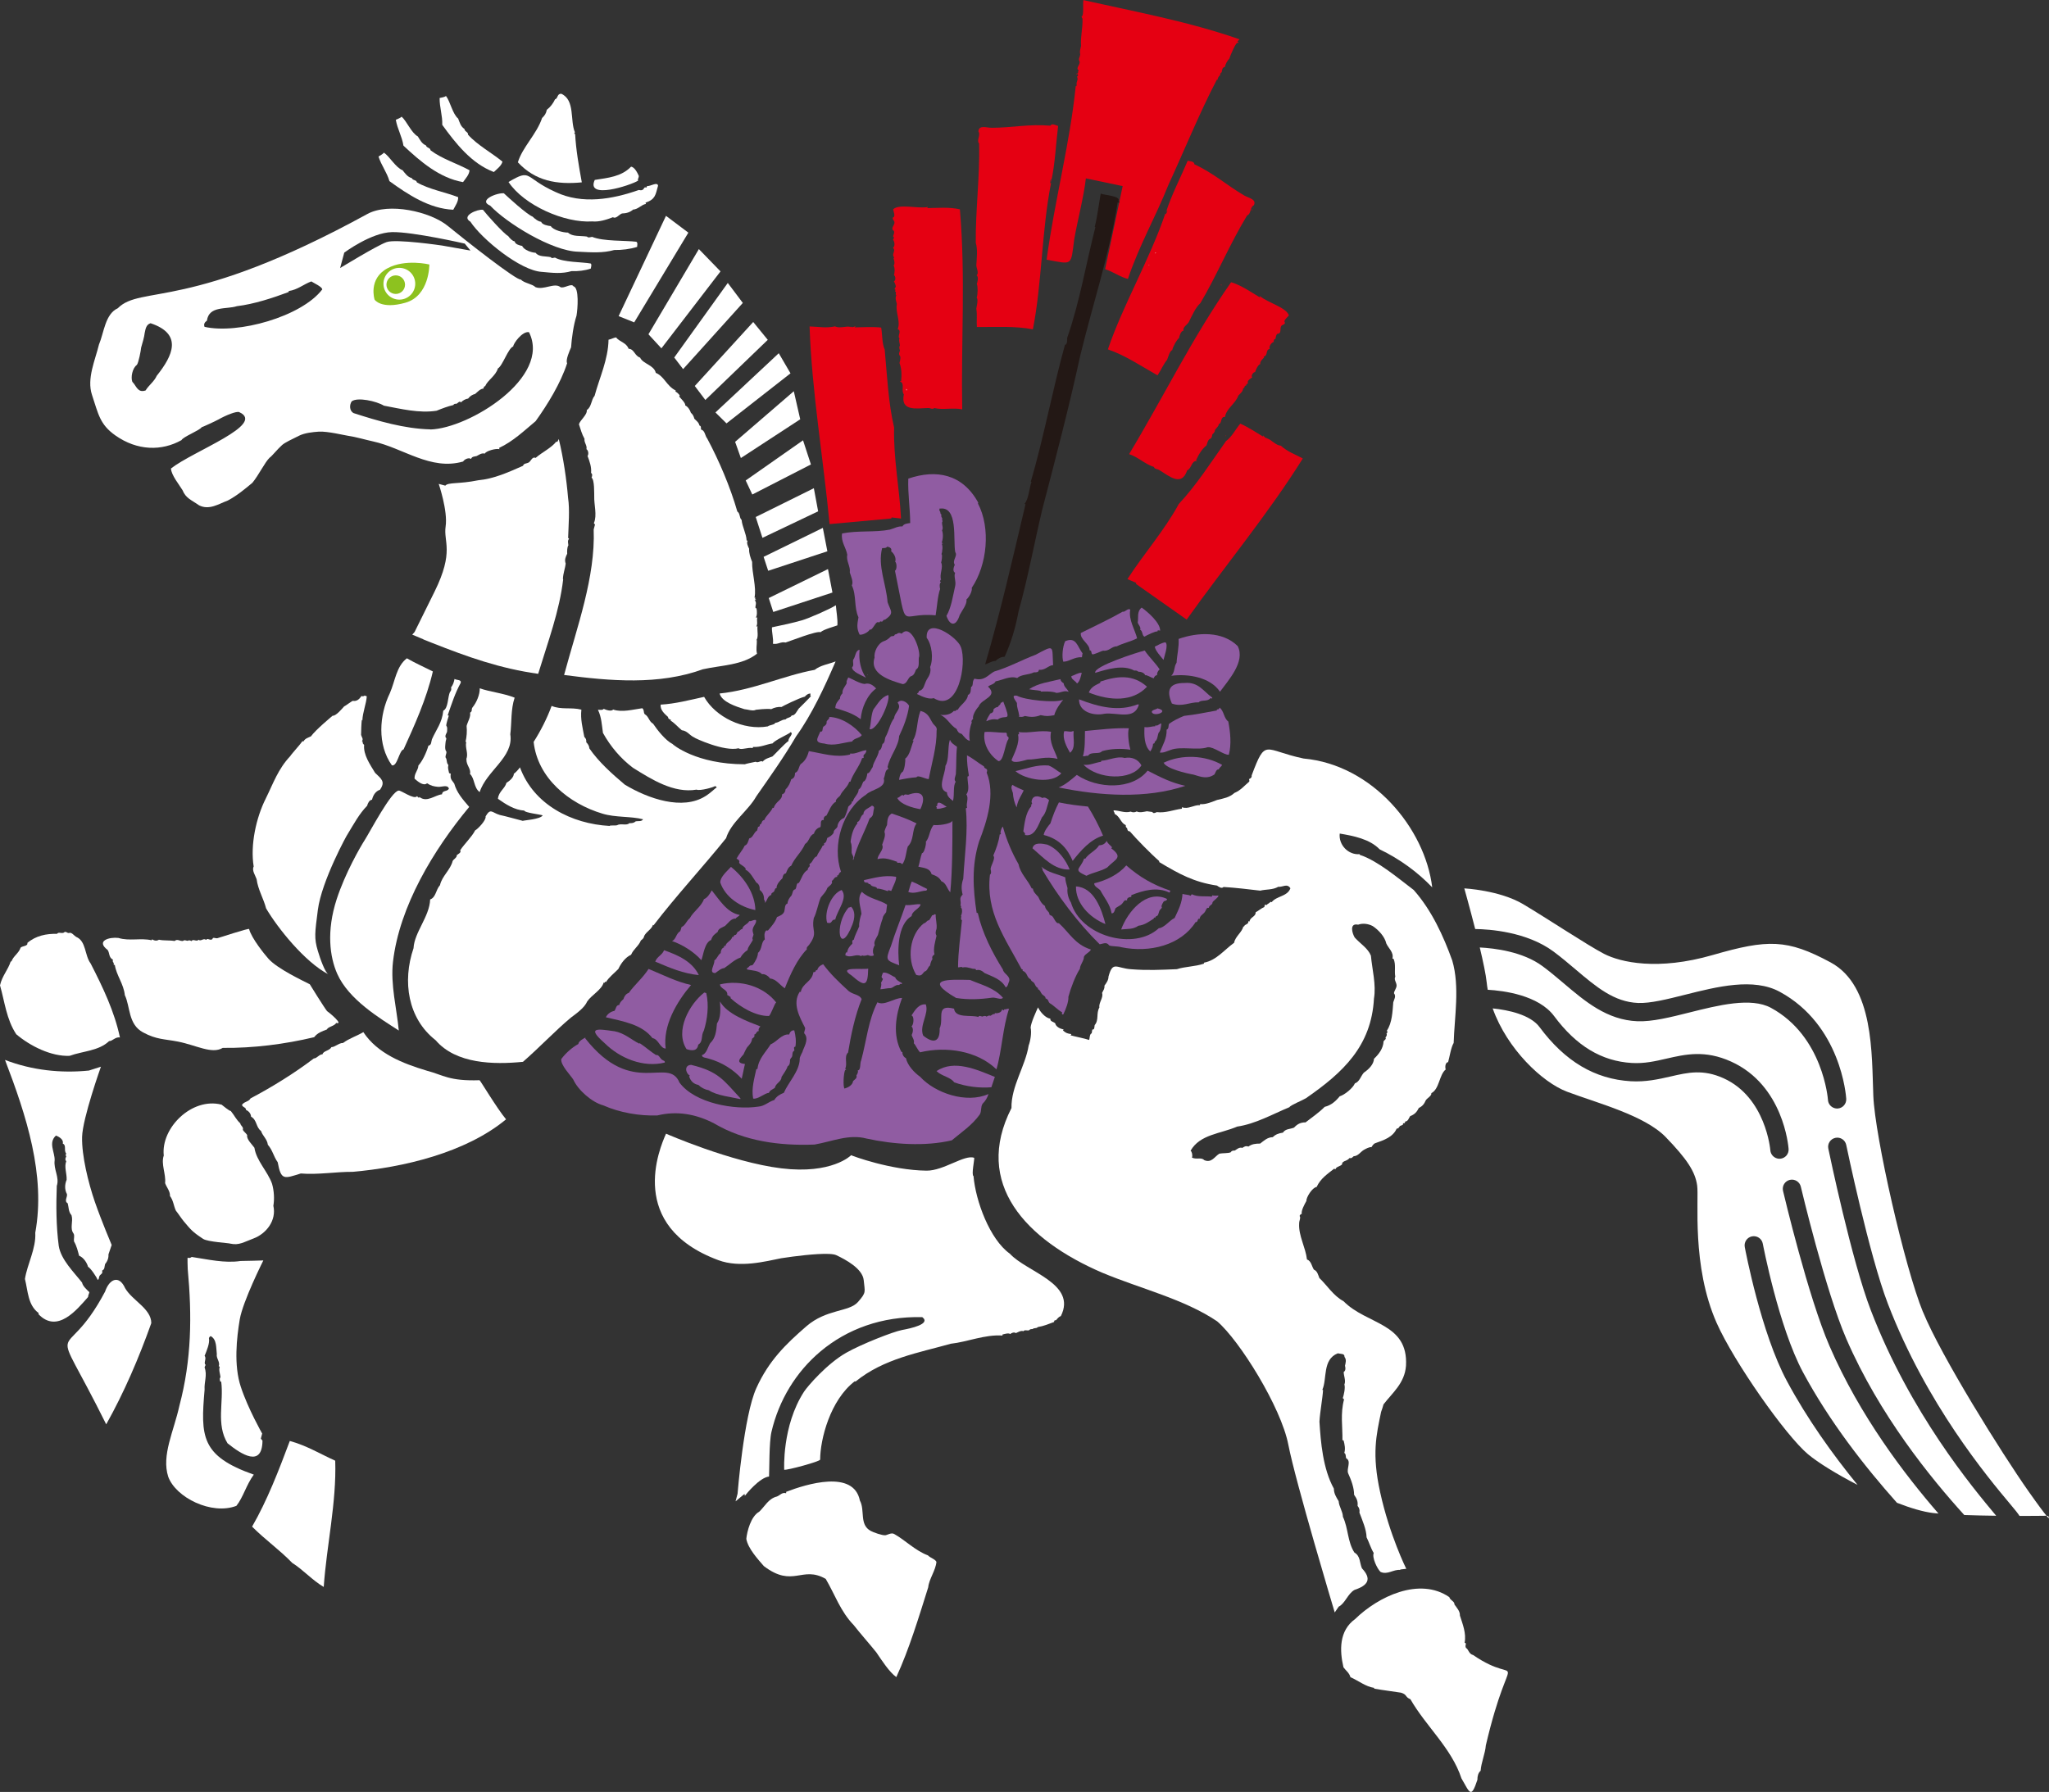 <?xml version="1.0" encoding="UTF-8"?><svg id="_レイヤー_1" xmlns="http://www.w3.org/2000/svg" viewBox="0 0 335.2 293.22"><rect x="0" y="0" width="335.2" height="293.22" fill="#333333" stroke="none"/><defs><style>.cls-1,.cls-2,.cls-3,.cls-4,.cls-5{fill-rule:evenodd;}.cls-1,.cls-6{fill:#fff;}.cls-2{fill:#905ca2;}.cls-3{fill:#e50012;}.cls-4{fill:#231815;}.cls-7,.cls-5{fill:#8dc21f;}</style></defs><path class="cls-1" d="M93.42,56.89c.1-1.52.4-3.73.89-5.22.2-1.14.46-4.62-.5-4.82-.32-.58-1.56.43-2.13.13-.99-.79-2.73.55-4.09,0-.47-.51-1.91-.67-2.36-1.23-.71.2-9.18-6.5-12-8.8-2.86-2.33-9.63-3.86-13.14-1.93-29.2,16-37.01,11.58-40.82,15.42-2.08.94-2.26,4.02-3.08,5.94-.6,2.51-2.03,5.57-1.14,8.24,1.04,3.11,1.26,4.82,3.81,6.62,3.61,2.55,7.61,2.59,10.83.78.29-.57,2.95-1.57,3.3-2.11.06.01,2.21-.97,2.73-1.26,1.29-.73,2.99-1.4,3.42-1.21,4.44,2.01-7.51,6.35-11.17,9.22.04,1.07,1.38,2.7,1.89,3.55.54,1.34,1.49,1.62,2.71,2.48,1.67.84,3.21-.24,4.68-.78,1.55-.81,2.89-1.96,4.04-2.91,1.08-1.32,2.01-3.32,2.82-4.11.33-.19,1.31-1.43,2.04-2.07.48-.42,1.58-.93,2.79-1.53.91-.45,2.2-.59,3.22-.66,1.41-.09,4.35.63,4.73.67,1.37.2,2.93.67,4.14.93,4.94,1.08,9.42,4.82,14.73,3.29.23-.38.93-.7,1.3-.42.15-.42.53-.38.9-.47.4-.19.77-.54,1.36-.41.16-.42,1.82-.89,2.39-.72-.02-.08-.03-.13-.07-.2,2.31-1.08,4.13-2.84,5.99-4.39,1.94-2.71,4.1-6.21,5.15-9.48-.3-.49.44-2.12.63-2.56ZM25.65,61.47c-.41.96-1.31,1.55-1.83,2.42-1.31.46-1.51-.77-2.17-1.41-.28-.71-.01-2.23.74-2.77.29-.39.65-2.3.7-2.84.21-.73.53-1.79.57-2.34.15-.71.24-1.41.97-1.64,5.31,1.77,3.65,5.3,1.02,8.59ZM33.46,53.49c-.17-.48.03-.76.39-1.02.34-2.48,3.18-1.81,4.91-2.37,2.77-.33,5.85-1.34,8.45-2.31l.04-.17c1.44-.21,2.4-1.1,3.68-1.57.38.26,1.77.87,1.79,1.31-3.42,4.48-13.86,7.36-19.27,6.12ZM70.43,70.26c-4.25-.09-8.65-1.39-12.58-2.66-.72-.38-.69-1.37-.32-1.92.92-.73,4.05-.05,5.27.7,2.75.51,5.76,1.28,8.62.83.91-.37,1.83-.72,2.74-.93.11-.21.31-.22.53-.21.21-.11.51-.54.71-.22.32-.33.73-.56,1.18-.63.31-.4.66-.63,1.15-.76.42-.35.8-.82,1.36-.88.05-.22.05-.34.28-.4.39-.95,1.72-1.68,2.08-2.89.78-.43,1.68-3.32,2.51-3.6,0-.47,1.51-2.56,2.58-2.33,3.71,7.39-9.82,15.75-16.14,15.92ZM56.33,41.33s4.4-3.28,7.8-3.35,11.9,1.88,11.9,1.88l.94,1.14-4.64-.82s-7.51-1.11-9.07-.57-7.62,4.25-7.62,4.25l.68-2.53Z"/><path class="cls-1" d="M91.82,15.34c2.3,1.04,1.4,4.38,2.23,6.3l-.11.21.15.1c.13,2.54.61,5.27,1.09,7.89-4.07.39-7.6-.2-10.46-3.28.73-2.46,3.09-4.62,3.96-7.25.44-.42.66-.75.77-1.34.59-.45,1.05-1.07,1.35-1.72.5-.13.3-.93,1.02-.91Z"/><path class="cls-1" d="M72.97,15.72c.67.84,1.06,2.93,1.98,3.68.25.64.42,1.31,1.03,1.7.04.47.64.48.58.93,1.52,1.71,3.91,2.99,5.64,4.42-.18.7-.9,1.2-1.41,1.7-3.66-1.39-6.23-4.67-8.44-7.72.06-1.52-.45-2.83-.43-4.39.3-.08.78-.13,1.03-.32Z"/><path class="cls-1" d="M65.7,19.09c.82.7,1.6,2.67,2.65,3.23.37.58.66,1.2,1.33,1.47.13.45.71.35.75.8,1.82,1.39,4.41,2.19,6.38,3.27-.04.73-.65,1.35-1.06,1.94-3.86-.67-7.01-3.4-9.75-5.97-.23-1.5-.98-2.69-1.25-4.23.28-.14.75-.28.96-.51Z"/><path class="cls-1" d="M62.81,24.98c.9.59,1.93,2.45,3.04,2.87.44.53.81,1.11,1.51,1.29.19.43.75.25.84.7,1.98,1.14,4.65,1.61,6.75,2.42.05.72-.47,1.42-.8,2.06-3.91-.17-7.39-2.47-10.44-4.68-.42-1.46-1.32-2.55-1.79-4.03.26-.18.7-.37.88-.63Z"/><path class="cls-1" d="M103.22,27.28c.59.02,1.08,1.05,1.27,1.47.07.33-.23.51-.1.81-1.28.79-8.6,3.16-7.09-.12,2.14-.34,4.34-.52,5.92-2.15Z"/><path class="cls-1" d="M105.85,30.44c.49.1,1.72-.76,1.8-.05-.42,1.51-.42,2.21-2.05,2.78l.07.2c-.72.11-1.31.9-2.09.92-.57.49-1.17.62-1.83.64-.48.17-.99.95-1.47.61-1.05.41-2.27.8-3.39.69-4.5.3-11.17-2.63-13.7-6.45,3.87-2.28,2.44-.73,7.69,1.64,4.36,2.07,9.33,1.18,13.62-.33.5.11.69.03.94-.4.31-.12.27.19.42-.24Z"/><path class="cls-1" d="M79.02,34.34c.49.65,3.38,3.91,4.11,4.28.24.34.69.83,1.07.88.06.48.83.68,1.23.74.22.64,1.55,1.11,2.19,1.12.52.71,1.62.53,2.48.72.19.26.38.1.69.07,1.4.8,4.47.71,5.85.97.2.16.05.58.01.83-.96.33-2.11.46-3.14.41-1.56.47-3.06.3-4.84.13-3.53-.18-9.86-5.38-11.72-8.22-1.6-.93,1.19-2.09,2.06-1.94Z"/><path class="cls-1" d="M82.44,31.64c.68.64,3.75,3.45,4.68,3.8.33.34.95.82,1.41.85.14.48,1.09.66,1.58.71.35.64,2.03,1.07,2.81,1.06.72.7,2.04.49,3.1.65.26.26.48.09.85.05,1.81.76,5.52.57,7.23.8.27.16.13.58.13.84-1.12.36-2.5.53-3.75.51-1.83.52-3.67.39-5.86.28-4.31-.08-11.8-4.73-14.43-7.54-2.06-.89,1.17-2.15,2.25-2.02Z"/><path class="cls-1" d="M104.73,58.55c.49,1.01,2.28,1.2,2.55,2.46,1.44.61,1.74,2.13,3.26,2.89l-.04.17c.19.08.66.49.71.67-.06.05-.05.04-.1.15.22.28,1.09,1.08.98,1.45.45.19.82.8.93,1.2.33.28.47.59.57.98.35.35.74.62.83,1.11.38.12.17.43.29.67.64.17.61,1.01.98,1.45,1.93,3.6,3.78,7.94,4.93,11.95.5.34.3,1.04.7,1.37.1,1.12.76,2.22.82,3.37l.17.04c-.24.33.08.99.24,1.31-.05.69.22,1.49.49,2.15-.05,1.76.74,4.17.39,5.86.14.02.04-.03.17.04l-.11.21c.14.02.04-.03.17.04l-.03.11c-.12-.01-.11-.02-.18.01.46.45,0,.99.17,1.35.05-.02.02-.08.13-.03.1.45.13,1.23-.11,1.51h.24c-.13.7.13.87-.16,1.5.15.02.04-.07.2-.07-.09.72.22,1.77-.21,2.32.11-.09.13-.03.1.09.03.64-.17,1.33.03,2.09-2.4,1.9-5.82,1.87-8.87,2.55-7.21,2.62-15.16,1.92-22.69.93,2.13-7.91,5.13-16,4.84-23.81,0,0,.2-.74.22-.83-.15-.09-.14-.07-.18-.23.55-1.27,0-3,.05-4.38-.02-.43.06-2.75-.44-3.03.09-.25.21-.56-.08-.79.11-.92-.25-1.92-.57-2.76.2-.29.15-.9-.18-1.12.13-.66-.41-1.05-.32-1.69-.44-.78-.64-1.57-.91-2.38.17-.67,1.39-1.55,1.28-2.33.79-.5.7-1.66,1.28-2.33.8-2.97,2.22-5.93,2.28-9.18.44-.08.81-.32,1.23-.38.54.72,1.7.85,2.05,1.86.97.05.96,1.18,1.92,1.46Z"/><path class="cls-1" d="M134.25,103.45c-.65-.27-5.04,1.48-5.74,1.69-.81-.18-1.2.35-2.07.2.14-.72-.23-2.01-.15-2.69,1.64-.34,3.43-.72,4.95-1.16.9-.26,4.46-1.77,5.5-2.45.08,1.09.32,2.25.25,3.29-.39.16-2.24.65-2.73,1.1Z"/><path class="cls-1" d="M136.69,108.25c-1.8,4.19-3.92,8.73-6.45,12.24-2.03,3.45-4.17,6.46-6.51,9.81-1.33,2.38-4.16,4.26-4.95,6.86-3.77,4.69-8.21,9.47-11.87,14.26l-.09-.09c-.21.73-1.04,1.07-1.43,1.81-.05.35-.27.55-.54.74-.39.96-1.22,1.42-1.61,2.35-.95.42-1.67,1.44-2.08,2.32-.68.71-1.49,1.3-2.02,2.14l-.16-.05-.06.18-.16-.05c-.34,1.21-2,2.06-2.7,3.1-.45,1.04-1.69,1.91-2.67,2.65-2.55,2.13-5.21,4.95-7.84,7.23-4.78.47-10.96.36-14.29-3.54-4.54-3.54-5.47-9.62-3.61-15.05.13-2.6,2.62-5.18,2.72-7.98.96-.35.92-1.59,1.61-2.34.32-1.49,1.72-2.5,2.07-3.95.17-.33.72-.55.67-.95.23-.22.8-.41.56-.8.72-1.1,1.91-2.19,2.44-3.25.48-.27,1.86-1.7,1.72-2.31.84-1.41,1-.62,2.31-.23,1.07.23,2.72.7,3.78.97.09-.09,2.88-.24,3.25-.9-.41-.16-3.01-.44-3-.78-1.59-.09-3.03-1.02-4.32-1.93.1-1.18,1.14-1.66,1.39-2.61.53-.32,1.22-.92,1.21-1.5.21-.08.85-.8,1-1.04,2.24,6.12,8.48,9.26,14.67,9.59.03-.14.86-.02,1.24-.12.54-.35,1.56.12,1.98-.33.43,0,.73-.01,1.06-.31.39-.07.96.08,1.19-.33-1.96-.51-4.53-.27-6.64-.92-5.53-1.65-10.62-5.85-11.26-11.74,1.15-1.8,2.21-3.89,2.94-5.89,1.6.67,3.17.18,4.87.61-.17,1.62.2,2.93.48,4.46.28.27.34.48.32.88.28.29.47.57.51,1.01,1.55,2.24,3.71,4.16,5.79,5.92,3.83,2.31,9.45,4.26,13.2,1.88,1.04-.66,1.51-1.25,1.85-1.42-.15-.12.02-.1-.29-.22-.13.16-2.43.83-3.02.58-3.74.64-7.37-1.69-10.41-3.58-2.01-1.52-3.66-3.47-4.9-5.7-.19-1.3-.23-2.57-.82-3.79.28-.01.73.12.95-.15.33.17,1.28.48,1.53.11,1.45.52,3.32-.02,4.77-.21.35.26.17.7.41.98.66.36.68,1.19,1.36,1.55.72,1.08,2.04,2.74,3.18,3.32,0,.06,3.84,3.33,11.84,3.32.04-.05,1.26-.32,1.76-.41.42.26.83-.28,1.15-.02.4-.5,1.03-.62,1.6-.85.19-.14,2.09-2.21,2.63-2.53-.12-.51.91-1.15.35-1.45-.16.27-2.57,1.27-2.95,1.84-1.12.18-1.93.65-3.21.59l-.06.18c-.73-.17-1.9.37-2.3.03-2.32.6-7.26-1.68-7.26-1.77-.83-.39-1.1-1.07-2.03-1.18-.68-.56-1.13-1.14-1.84-1.58l.09-.1c-.22-.1-.51-.18-.5-.49-.57-.51-1.31-1.15-1.21-2.02,2.39-.13,4.76-.76,7.11-1.27,1.85,3.3,6.46,5.54,10.43,4.83.17-.21,1.15-.26,1.21-.58.68-.07.98-.53,1.69-.56.26-.34.78-.23,1-.65.55.04.85-.72,1.15-1.12.02,0,1.77-1.76,1.99-2.03-.13-.15-.13-.13-.05-.41-.31-.08-.72.2-.94.48-.9.2-3.76,1.62-3.81,1.69-.55-.05-1.21.1-1.69.36-.67-.13-2.5.1-2.5.1-.49.27-1.32-.05-1.9-.1-1.39-.44-3.67-1.17-4.05-2.56,5.43-.54,10.5-2.95,15.55-3.87.97-.77,2.29-.93,3.4-1.37Z"/><path class="cls-1" d="M70.81,109.88c-1.05,4.53-3.02,8.85-4.79,12.75-.72.15-1.02,2.85-1.91,2.6-2.4-3.36-2.1-8.16-.33-11.81.89-2.05,1.04-4.35,2.78-5.7,1.35.78,2.82,1.43,4.25,2.15Z"/><path class="cls-1" d="M76.88,126.64c.24-.81-.66-1.47-.56-2.4l-.05-.02c.41-.87-.22-1.83,0-2.8l-.11-.04c.19-.81.26-1.72.17-2.59.19-.73.71-1.48.57-2.17.46-.29.13-.47.4-.87.63-.74,1.22-2.1,1.18-3.12,1.67.59,3.85.79,5.71,1.53-.65,1.95-.46,4.01-.71,6,.59,3.75-3.89,5.94-5.01,9.45-.98-.69-.79-2.23-1.58-2.96Z"/><path class="cls-1" d="M73.26,117.06l.16.05c-.1.35-.46,1.37-.41,1.66.23.26.13.59.13.9-.01.26-.28.48-.27.84.02.39.29.02.04.8-.04.49-.22,1.29.12,1.69.04.34-.21.66-.13.96.28.35.09.86.45,1.22-.13.54.02.79.12,1.33l.27.09c-.13.94.19,1.03.57,1.62.41,1.48,1.38,2.58,2.45,3.82-5.81,6.99-11.42,16.24-12.47,25.35-.43,3.73.62,7.69.95,11.24-3.16-2.04-8.21-5.08-10.07-9.28-1.22-2.75-1.79-6.98-.09-12.21,1.39-4.26,3.83-8.5,4.63-9.75s4.31-7.94,5.51-8.02c.36-.09,2.55,1.56,3.01.91.08.08.34.44.38.13,1.23.98,2.53-.31,3.69-.43.1-.72.81-.38,1.14-.91-.18-.77-1.26-.23-1.83-.32-.63-.06-1.14-.17-1.74-.58-.62.55-1.65-.41-2.05-.75-.06-.87.59-1.35.63-2.16.66-.72,1.32-2.13,1.64-3.25.52-.07.44-.66.57-1.03.7-1.6,1.66-2.69,1.86-4.69.83-.39.71-2.26,1.1-3.07.21-.16.24-.51.17-.73.35-.46.45-.84.57-1.39.35.24,1.2.06.99.68-.91,1.67-1.4,3.22-2.1,5.25Z"/><path class="cls-1" d="M59.62,113.81l.38.13c-.06,1.15-.68,2.65-.72,3.95l-.09-.1c-.08.71-.11,1.69-.12,2.46.1.42.42.62.14,1.08l.16.05c-.13.21.05.35.2.51-.16,1.62.98,3.22,1.79,4.57.98.96,1.76,1.42.8,2.77-.71.23-1.13.9-1.3,1.63-.45.04-.7.61-.8.99-1.3,1.32-2.16,2.96-3.16,4.59-.05-.02-4.29,7.7-4.9,12.44-.48,3.76-.64,4.61,0,6.73.38,1.28,1.18,3.54,1.74,3.83-3.87-2.01-8.32-7.58-10.21-10.8-.42-1.63-1.32-3.04-1.55-4.78-.21-.61-.81-1.44-.48-2.07-.57-3.5.38-7.94,1.97-11.11,1.25-2.52,2.01-4.84,4.03-6.97-.03-.08,1.71-2,1.98-2.43l.16.05c.28-.51.77-.61,1.23-.84.8-1.1,3.23-3.1,3.55-3.38.51.09,1.54-1.14,1.87-1.51.05.02,1.29-.9,1.44-.92.57.12,1.06-.23,1.39-.79.16.1.48.01.5-.05Z"/><path class="cls-1" d="M240.96,270.8c8.3,5.69,6.25-2.83,2.11,14.8-.1,1.34-.77,2.84-.85,4.15-.42.38-.53.91-.53,1.49-1.04,3.14-1.23,2.15-2.61-.24-1.63-4.96-5.79-8.49-8.35-12.95-.89-.35-.51-.77-1.54-1.07-1.32-.21-2.99-.41-4.4-.66l.03-.12c-1.42-.21-2.55-1.16-3.9-1.76-.2-.72-.72-1.04-1.14-1.61-.64-2.74-.75-5.99,1.92-7.91,3.74-3.66,10.51-6.93,15.39-3.58.17.57.87.66.85,1.21.39.56.92,1.09.89,1.81.45,1.41,1.07,2.91.77,4.45.46.11-.04.41.23.85.43.23.43.96,1.13,1.15Z"/><path class="cls-1" d="M51.39,169.72c-4.72,1.13-9.96,1.81-14.95,1.75-1.79,1.07-4.32-.44-7.33-1.03-2.25-.44-3.48-.31-5.7-1.5-2.47-1.32-2.08-4.22-2.99-6.1-.18-1.83-1.38-3.24-1.64-4.95h-.18c.1-.49-.27-.37-.12-.85-.72-.35-.53-1.16-.88-1.6-1.96-1.5.29-2.14,1.77-1.96,1.77.55,3.72-.03,5.42.38l.1-.15c.39.24.76.28,1.11.06.88.18,1.71.06,2.56.21.47-.39.78.02,1.36,0,.26-.24.52-.05.78-.03.22-.15.42-.06.64.05.22-.45.85.18,1.13-.23.41.34.82-.34,1.24.03.27-.4.65.2,1.05-.14.02-.38.52-.07.81-.14.16-.03,5.14-1.68,5.18-1.5.39,1.51,2.55,4.17,3.18,4.88,1.47,1.64,5.72,3.63,6.75,4.16,0,.02,2.37,3.83,2.82,4.39.43.28,2.78,2.27,1.5,1.94-.28.52-1.32.6-1.53,1.07-.76.28-1.53.55-2.05,1.23Z"/><path class="cls-1" d="M17.86,170.35c-1.7,1.63-4.3,1.63-6.47,2.42-2.99.13-6.44-1.59-8.73-3.53-1.61-2.43-1.89-5.32-2.66-8.01.37-1.59,1.28-2.45,1.76-3.92l.11.03c.29-.88,1.21-1.36,1.5-2.27.25-.29,1.25-.23,1.1-.77,1.37-1.19,3.16-1.54,4.85-1.49.32-.43.85.11,1.27-.31.32-.05.37.17.66.18.45-.21.83.39,1.2.62,1.68.7,1.36,3,2.39,4.38,1.99,3.88,3.89,7.85,4.78,12.08-.77-.12-1.23.62-1.76.6Z"/><path class="cls-1" d="M40.98,179.74c3.58-1.89,7.29-4.2,10.36-6.54.54-.02.82-.65,1.43-.69.11-.56,1.16-.57,1.44-1.16.59,0,1.28-.72,1.9-.68,1.01-.76,2.27-1.14,3.33-1.78,2.32,3.52,6.48,5.14,10.38,6.31,2.68.7,3.65,1.73,8.63,1.56.1,0,2.83,4.59,4.34,6.4-6.65,5.51-16.9,7.87-25.08,8.59-2.7-.02-5.78.51-8.5.27-2.72.84-3.23,1.19-3.78-1.84-.71-1-.8-1.92-1.61-2.86-.13-.96-.85-1.43-1.12-2.26-.84-.59-.64-1.79-1.63-2.34-.03-.51-.36-.88-.83-1.11.02-.47-.65-.4-.65-.89h.06c.34-.48,1.06-.44,1.34-.99Z"/><path class="cls-1" d="M36.21,180.73c.19.15,1.36,1.11,1.55,1.07.58.7.88,1.41,1.54,2.01.09.47.56.55.43,1.06.11.29.62.63.71.9-.16.6.82,1.54,1.18,2.04.33,2.15,2.16,3.86,2.88,5.88.34,1.17.41,2.52.22,3.62.54,2.39-1.15,4.57-3.28,5.36-1.54.57-2.34,1.15-3.76.83-.21-.1-3.69-.28-4.44-.77-1.79-1.17-2.04-1.54-3.16-2.86-.45-.54-.93-1.31-1.31-1.77-.38-.83-.4-1.65-.96-2.39.03-.81-.54-1.38-.8-2.11.16-1.47-.7-3.14-.22-4.51-.49-4.55,4.62-9.56,9.42-8.34Z"/><path class="cls-1" d="M17.38,233.08c-9.59-19.31-7.15-8.58-.19-21.73.72-2.1,2.29-2.76,3.28-.56,1.17,2.03,4.28,3.35,4.28,5.72-2.04,5.73-4.46,11.37-7.38,16.57Z"/><path class="cls-1" d="M52.96,259.68c-1.83-1.06-3.43-2.87-5.15-3.93-2.07-2.15-4.43-3.79-6.57-5.94,2.48-4.29,4.38-9.24,6.17-14.02,2.77.76,4.9,2.09,7.43,3.23.23,6.82-1.41,13.89-1.88,20.65Z"/><path class="cls-1" d="M139.67,265.93c-2.19-2.25-3.1-5.05-4.59-7.57-3.91-2.24-5.32,1.55-10.12-2.09-.94-1.1-2.59-2.86-2.87-4.46.12-1.19.73-3.68,2.12-4.45.88-.82,1.49-2.14,2.89-2.48.48-.18.89-.76,1.5-.53.03-.09.01-.12,0-.23,3.33-1.28,11.05-3.67,12.07,1.42.88,1.61-.14,3.95,1.79,4.98.36.2,1.84.75,2.37.7.33-.03,1.01-.5,1.48-.19,1.73.96,3.45,2.73,5.49,3.48.4.43,1.17.6,1.39,1.06-.11,1.4-1.22,2.83-1.34,4.16-1.52,4.82-3.11,10.13-5.22,14.7-1.15-.82-2.37-2.72-3.26-4.03-.89-1.13-2.83-3.33-3.71-4.48Z"/><path class="cls-6" d="M335.07,248.06s-.1,0-.27,0c.7.83.27,0,.27,0Z"/><path class="cls-6" d="M314.58,214.69c-2.97-7.25-7.85-28.66-8.12-35.37-.27-6.71.13-18-6.99-21.84-7.12-3.84-10.29-3.8-19.27-1.21-8.98,2.6-15.09,1.21-17.81-.2-2.71-1.41-9.35-5.82-13.22-8.12-3.87-2.29-9.62-2.58-9.62-2.58,0,0,.88,3.12,1.78,6.65,2.28.03,8.43.43,12.82,3.69,1.27.95,2.46,1.95,3.6,2.92,3.38,2.86,6.29,5.33,10.23,5.49,2,.08,4.77-.61,7.7-1.35,5.24-1.32,11.17-2.81,15.47-.48,10.01,5.43,10.85,17.02,10.88,17.51.05.83-.58,1.54-1.4,1.59-.17.01-.33,0-.48-.05-.6-.16-1.07-.69-1.11-1.35,0-.1-.79-10.44-9.32-15.07-3.27-1.77-8.6-.43-13.31.75-3.15.79-6.12,1.54-8.55,1.44-4.97-.2-8.56-3.25-12.04-6.2-1.11-.94-2.26-1.91-3.46-2.8-3.24-2.41-7.91-2.95-10.28-3.07.55,2.3,1,4.45,1.13,5.71.04.4.1.81.17,1.21,2.62.15,8.32.88,10.87,4.32,3.61,4.86,7.76,7.37,12.7,7.66,2.06.12,3.81-.28,5.67-.71,3.1-.71,6.3-1.45,10.57.48,8.57,3.87,9.38,13.88,9.41,14.3.06.83-.56,1.54-1.39,1.6-.17.01-.34,0-.49-.05-.6-.16-1.06-.69-1.11-1.34,0-.08-.73-8.65-7.65-11.78-3.35-1.51-5.81-.95-8.66-.29-1.98.45-4.03.92-6.52.78-5.88-.35-10.76-3.25-14.93-8.87-1.49-2.01-5.09-2.79-7.66-3.05,2.36,6.65,8.13,12.11,12.16,13.63,4.87,1.84,12.7,3.86,16.15,7.43,3.45,3.57,4.82,5.63,5.14,7.91.32,2.28-.96,13.15,3.2,22.52,2.84,6.38,11.27,18.39,14.93,21.46,1.62,1.36,4.69,3.26,8.11,5.02-4.11-5.04-8.24-10.81-11.56-17-4.22-7.85-6.78-21.34-6.89-21.92-.15-.81.38-1.6,1.2-1.75.81-.15,1.6.38,1.75,1.2.03.14,2.59,13.61,6.58,21.05,4.33,8.06,10.11,15.45,15.37,21.35,2.21.86,4.28,1.48,5.89,1.67.28.03.58.06.9.09-5.51-6.35-12.87-15.98-17.82-27.4-3.51-8.09-7.44-24.69-7.61-25.4-.19-.81.31-1.61,1.11-1.8.81-.19,1.61.31,1.8,1.11.04.17,4.04,17.05,7.44,24.89,5.41,12.48,13.82,22.8,19.3,28.84,1.69.06,3.5.1,5.22.12-3.92-4.68-14.06-16.85-20.51-33.63-3.16-8.22-6.79-25.7-6.95-26.44-.17-.81.35-1.6,1.16-1.77s1.6.35,1.77,1.16c.04.18,3.74,17.99,6.81,25.98,6.31,16.43,16.32,28.38,20.09,32.88.68.81,1.16,1.39,1.45,1.85,2.14,0,3.8-.02,4.42-.03-.43-.51-1.3-1.66-2.97-4.03-4.37-6.21-14.28-22.09-17.25-29.34Z"/><path class="cls-1" d="M230.05,256.7s-2.73-5.47-4.27-12.53c-1.38-6.27-.63-9.33.16-13.14h0c.15-.42.29-.82.39-1.22,1.44-1.89,3.47-3.46,3.68-6.32.4-7.06-6.44-6.7-10.22-10.57-1.65-.87-2.71-2.62-3.95-3.79-.21-.5-.31-1.13-.89-1.37-.35-.48-.41-1.41-1.14-1.67-.23-1.99-1.39-3.88-1.28-5.86-.02-.42.19-.65.16-1.09-.19-.22.04-.44.27-.52-.13-.51.47-1.58.76-2.11-.05-.58.98-2.21,1.67-2.28.67-1.44,1.82-2.15,2.85-2.98l.25.07c.06-.44.86-.45,1.09-.84-.09-.22.15-.33.32-.45.34-.13.68-.27.87-.54.4.09.44-.11.68-.29.76-.04,1.09-.7,1.67-1.04.28-.15.88-.51,1.24-.44.13-.22.35-.58.64-.66,1.42-.5,2.88-1,3.49-2.39.34.05.37-.3.58-.44.23-.1.57-.15.44-.42.24-.03.39.03.34-.27.55-.08.58-.53.84-.9.74-.28,1.1-.69,1.42-1.34.6-.29.88-.66,1.13-1.24.2-.36,1.02-.75.91-1.18,1.33-.65,1.28-3.02,2.36-3.88-.09-.16-.17-1.13.39-1.2.25-.86.46-2.39.91-3.14.12-4.19,1.03-9.17-.23-13.48-1.45-4.02-3.36-8.22-6.31-11.55-2.55-1.93-5.87-4.76-8.74-5.72-.16-.08-.11,0-.09-.14-1.87.17-3.48-1.53-3.27-3.37,2.26.38,4.9.89,6.53,2.58,3.32,1.6,6.24,3.75,8.6,6.22-1.17-9.66-9.77-20.06-21.05-21.08-6.52-1.37-6.15-3.46-8.49,2.77.05.32-.15.48-.43.6.02.08.11.33.02.42-.81.69-1.39,1.42-2.42,1.85-.77.72-1.78.9-2.82,1.14-.69.25-1.83.79-2.77.68l-.04.17c-1.03-.05-1.91.72-2.94.34-.02.13-.03.16,0,.24-1.4.18-2.67.74-4.12.56-.25.11-.57.29-.72-.02,0,0-.9-.12-.9-.12-.45.09-1.21.28-1.66.03-.33.18-.63.18-1,.03-.95.27-1.77-.18-2.79-.21,0,.31.19.27.18.58.9.46.97,1.46,1.82,1.85.01.18-.05.35.21.47.05.29.09.52.45.54,1.02,1.2,3.49,3.73,4.8,4.85,0,.06.01.12.02.18,3.22,1.93,5.69,3.29,9.44,3.84.23.17.77.57,1.07.23,1.99.12,4.04.37,6,.6.93-.24,2.04-.1,2.95-.63.75.08,1.45-.61,1.99.24-.49,1.37-2.25,1.24-3.06,2.27l-.19-.05c-.21.25-.48.32-.67.53l-.25-.07-.1.39c-.48.19-.94.61-1.42.86.06.72-.91.78-1,1.51l-.19-.05c.06.59-.62.44-.7.88l-.12-.03c-.21.97-1.32,1.63-1.51,2.68-1.64,1.18-2.89,2.87-4.91,3.25l-.04.17c-1.5.5-3.07.46-4.41.9-2.63.11-4.87.22-7.49.01-2.44-.17-2.98-1.42-3.7,1.2,0,.57-.33,1.04-.66,1.48.03.59-.16.67-.39,1.2.26.78-.58,1.59-.44,2.38-.56.94-.04,2.05-.77,2.88-.07.25.02.8-.39.73-.03.21-.07.42-.1.63-.36.02-.33.99-.42,1.07-.85-.28-2.23-.53-3.04-.76.07-.09.11-.11.12-.2-.6-.07-.92-.18-1.36-.6.04-.05.07-.1.11-.15-.59-.12-1.27-.45-1.38-1.02-.3-.27-.86-.28-.79-.75-.83-.11-1.7-1.16-2.02-1.85-.3.66-1.14,2.47-1.21,3.3.19.86-.04,2.21-.32,2.94-.53,3.37-2.89,6.69-2.81,10.23-6.31,12.37,2.33,21.58,14.9,26.97,6.25,2.61,13.35,4.29,18.74,7.93,3.66,3.12,10.46,14.04,11.65,20.19,1.19,6.15,7.59,27.45,7.59,27.45l.65-.95c1.04-.5,1.49-2.14,2.59-2.74,2.2-.73,2.87-1.77,1.21-3.53-.39-.91-.24-2.02-1.23-2.58-1.15-1.78-.99-3.97-1.88-5.85-.02-.88-.63-1.64-.7-2.56-.46-.76-.77-1.27-.78-2.05-1.8-3.25-2.15-7.61-2.36-10.96.1-1.67.51-3.8.59-5.18l-.12-.03c.81-1.76-.02-4.97,2.53-5.97.59.13,1.12.01,1.1.59.36.46.18.95.08,1.45.08.28.16.78-.21,1.01-.02.57.39,1.44.11,2.05.19.54-.12,1.82-.25,2.19.04.16.03.14.2.23-.63,2.35-.23,4.46-.27,6.69l.19.05c.17.66.33,1.38.11,2.05.28.04.25.75.3.85.91.49.04,1.7.33,2.46.49,1.08.98,2.35.98,3.53.43.61.64,1.04.57,1.82.31.36.36.7.3,1.09.51,1.36,1.13,2.73,1.17,4.05.43.85.68,1.76,1.17,2.57-.31.72.55,2.54,1.1,3.08,1.15.55,2.14-.45,3.26-.31-.02-.02-.04-.05-.05-.07l1.1-.13ZM197.01,189.85c-.48-.54-1.24-.06-2.01-.42.13-.43-.02-.99-.23-1.13,1.52-2.69,4.9-2.77,7.62-3.95,3.01-.44,5.78-2.03,8.54-3.17.23-.37,2.21-1.15,2.71-1.47,6.1-4.22,10.7-8.54,11.13-16.31.38-2.28-.29-4.73-.5-7.02-.49-1.22-1.69-1.91-2.65-2.97-.42-.7-.91-2.41.56-2.1.78-.28,1.66-.15,2.39.23.95.63,1.97,1.73,2.22,2.85.33.76,1.26,1.44,1,2.46l.19.05c.41.96.1,1.94.28,2.92-.26.49.18.89.21,1.42.01.5-.45.95-.42,1.31.39.47,0,1.02-.12,1.45-.12,1.49-.19,3.4-1.05,4.65.11.18.15.33-.06.46.11.19.04.47-.18.66.23.25-.19.43-.3.63-.04,1.13-.76,2.1-1.56,2.85-.06.95-.88,1.74-1.67,2.28-.52.6-.69,1.48-1.46,1.75-.31.76-1.66,1.87-2.49,2.12-.6.75-1.4,1.48-2.45,1.72-.95.96-2.03,1.68-3.13,2.54-.83,0-1.34.28-1.89.86-.65.27-1.4.17-1.81.82-.67.1-1.21.28-1.66.74-.89.02-1.43.57-2.07,1.05-.71,0-1.35.06-1.92.49-.45-.15-.64-.01-.98.21-.53-.14-.84.19-1.24.44-.31,0-.54.03-.68.29-.46.18-1.32.11-1.85.22-.77.46-1.27,1.58-2.47,1.06Z"/><path class="cls-1" d="M165.18,205.13c-3.26-2.34-5.58-8.61-5.92-12.68-.38-.19.18-2.73.11-2.99-1.57-.59-5,2.13-7.8,2.1-5.84-.07-12.12-2.41-12.33-2.53-.03.05-3.17,3.16-11.42,2.15-8.25-1.01-18.86-5.67-18.86-5.67-1.08,2.41-6.48,15.1,8.54,20.69,3.54,1.32,7.7.21,10.31-.31.03,0,.7-.11,1.67-.24,0,0,.01,0,.02,0,.07,0,.13-.02.19-.03,2.33-.3,6.13-.7,7.12-.23,1.46.69,4.31,2.18,4.49,4.11.17,1.93.49,1.93-.96,3.57s-5.14,1.1-8.45,3.98c-3.31,2.88-6.11,5.57-8.16,10.1s-3.07,17.28-3.07,17.28l-.33,1.24,1.47-1.22c.02.23.05.33.08.29.19-.26,2.39-2.97,3.93-3.13.06-.97,0-5.6.39-7.28,1.2-5.18,4.01-9.83,8.06-13.22,4.29-3.59,9.97-5.75,16.62-5.58,1.47,1.12-1.88,1.84-3.3,2.1-1.45.27-6.65,2.31-9.13,3.72-3.18,1.8-6.37,5.53-6.92,6.38-3.63,5.61-3.24,12.77-3.24,12.77.43.12,5.87-1.35,5.88-1.66.01-3.31,1.63-9.72,5.65-12.81l.15.03c4.61-3.75,10.37-4.71,15.58-6.18,2.7-.29,5.54-1.54,8.45-1.34,0-.11,0-.1-.02-.16.24-.07,1.05-.32,1.28-.08.23-.21.64-.36.93-.16.36-.15.81-.46,1.23-.31.21-.29.63-.05.93-.16.16-.19.34-.19.57-.19.29-.26.62-.04.86-.33.92-.14,1.81-.51,2.66-.83.02-.27.03-.26.33-.3.21-.25.44-.56.78-.67,2.67-5.34-5.62-7.19-8.36-10.22Z"/><path class="cls-1" d="M17.75,205.24l.52-1.52s-1.65-3.88-2.75-7.05c-1.09-3.17-2.16-7.57-2.09-10.62.07-3.05,3.08-11.5,3.08-11.5l-1.97.63c-4.52.46-9.29-.03-13.72-1.74,3.5,9.15,6.67,18.85,4.95,28.28.15,2.58-1.31,5.13-1.69,7.56.5,1.99.47,4.29,2.25,5.59l-.04.17c3.08,3.22,6.26-.69,8.12-2.81,0-.28.17-.54.21-.78-.41-.42-1.1-1-1.19-1.57-1.35-1.72-3.47-3.77-3.82-6.01-.43-3.28-.44-6.68-.32-9.82.47-1.42-.55-2.68-.35-4.19.04-1.35-1.08-2.86.21-4.04.61.22,1.29.71,1.12,1.31.65.3.12,1.11.57,1.64-.2.38-.06.2,0,.48-.16.27-.22.51,0,.77-.37.94.11,1.99.06,3.04-.31.73-.35,1.6.05,2.33.12.5-.51,1.13.13,1.52.18.69.11,1.38.62,1.95.32,1.07-.33,2.1.34,3,.2.36,0,.83.06,1.26.48.85.61,1.54.84,2.36.77.3,1.33,1.25,1.46,1.81.41.19,1.46,1.75,1.57,2.14.31-.09.13-.51.41-.78.28-.27.42-.28.33-.74.47-.23.35-.62.48-1.06.43-.51.59-1.06.56-1.62Z"/><path class="cls-1" d="M33.47,227.39c-.09-1.24.47-2.38,0-3.62,0-.13.18-.42.18-.43-.43-.27.21-1.04-.18-1.47.31-.78.89-2.09.71-2.9.09-.24.14-.22.28-.34,1.02.54.88,1.89,1.01,2.94-.14.68.6,1.34.31,1.98.06.03.11.07.17.1-.2.55.07,1.17.12,1.7-.19.26-.1.36-.06.7l.18.05c.44,3.36-.87,6.96,1.03,10.07,2.24,1.8,5.67,4.05,5.72-.43-.09-.11-.18-.22-.27-.33l.22-.83s-2.34-4.11-3.5-7.66c-1.17-3.55-.67-8-.17-11.01.51-3,3.86-9.66,3.86-9.66,0,0-3.18.1-3.72.09-2.58.4-5.4-.27-8-.66-.21.17-.41.21-.67.12-.03.02,0,1.57.02,1.85.71,7.65.64,14.83-1.36,22.37-.91,4.18-2.96,8.11-1.83,11.62,1.24,3.42,7.1,6.32,11.15,4.77,1.12-1.4,1.63-3.47,2.85-5.11-8.69-3.06-8.7-6.27-8.05-13.91Z"/><path class="cls-1" d="M92.09,94.76c.02-.93.37-1.73.45-2.55-.23-.63.01-1.1.25-1.6-.02-.39-.03-1.04.19-1.37,0-.23-.19-.78.1-1.04-.04-.16.03-.06-.14-.16.06-2.05.29-4.65-.01-6.59-.25-3.01-.77-6.56-1.52-9.61-.08.16-.16.31-.24.47l-.17-.04c-.83,1.05-2.37,1.76-3.38,2.66-.51-.26-.74.45-1.08.72-.39.24-.84.13-.98.57-2.41,1.06-4.73,2.13-7.34,2.37-3.19.65-4.89.29-5.39.89-.03-.02-.05-.03-.05-.03l-1.01-.27s1.51,4.42,1.13,6.96c-.38,2.54,1.45,4.06-1.81,10.67l-3.27,6.61-.38.43,1.82.76s0,.02-.01.02c.47.19.94.37,1.41.56h0s0,0,0,0c5.9,2.33,11.11,4.19,17.38,5.07,1.59-5.23,3.49-10.26,4.09-15.47Z"/><polygon class="cls-1" points="108.95 35.32 112.61 38.07 103.75 52.75 101.2 51.73 108.95 35.32"/><polygon class="cls-1" points="106.08 54.7 108.2 57 117.87 44.41 114.33 40.76 106.08 54.7"/><polygon class="cls-1" points="119.06 46.3 121.52 49.57 111.75 60.4 110.3 58.5 119.06 46.3"/><polygon class="cls-1" points="123.22 52.69 125.6 55.61 115.39 65.45 113.66 63.16 123.22 52.69"/><polygon class="cls-1" points="127.4 57.8 117.04 67.49 118.85 69.28 129.32 61.09 127.4 57.8"/><polygon class="cls-1" points="129.86 64.02 120.26 72.3 121.2 74.95 130.91 68.61 129.86 64.02"/><polygon class="cls-1" points="131.37 72.05 121.99 78.62 123.07 80.92 132.66 76 131.37 72.05"/><polygon class="cls-1" points="133.14 79.89 123.63 84.6 124.73 88.01 133.84 83.67 133.14 79.89"/><polygon class="cls-1" points="134.61 86.38 124.92 91.12 125.67 93.4 135.35 90.21 134.61 86.38"/><polygon class="cls-1" points="135.45 93.12 125.76 97.86 126.5 100.14 136.18 96.96 135.45 93.12"/><path class="cls-3" d="M202.61,6.85c-.05.12-.06.13-.11.21-.19-.49-1.34,2.25-1.39,2.54-.3.28-.65.89-.72,1.35-.46.05-.47.57-.53.87-.18.08-.31.31-.24.47-.24.17-.41.46-.44.77l-.11-.03c-2.77,5.29-5.34,11.61-7.95,17.28-2.09,5.23-4.76,9.84-6.6,15.33-1.23-.28-2.44-1.2-3.73-1.59.96-4.53,1.91-9.06,2.87-13.6-2-.42-4.01-.84-6.02-1.26-.35,3.08-1.36,6.83-1.91,10-.57,4.36-.19,4.1-4.51,3.3,1.28-9.55,3.83-19.07,4.76-28.41.15.02.08.06.16-.14-.15-.62.38-.89.02-1.42.25,0,.24-.28.12-.44-.1.07-.05.05-.2.07l.03-.11c.19-.01.18-.01.28-.16-.17-.21.1-.1.05-.4-.49-.3.24-.86.19-1.37-.29-.52,0-.59.09-1.22-.13-.51.02-.86.13-1.39-.12-1.44.3-2.93.24-4.45-.13-.17-.24-.43,0-.47.22-.89.02-1.67.15-2.57,8.6,1.94,17.21,3.51,25.53,6.42-.07.14-.26.21-.34.38l.17.04Z"/><path class="cls-3" d="M173.1,20.61c-.37,2.97-.48,6.1-1.13,9.08h-.06c.05-.23.02-.17.09-.35h-.06s-.02.06-.03.1h-.06c-.02.19-.02.47-.04.57.07-.02.05-.07.14-.08-1.54,7.73-1.5,16.55-2.98,23.96-2.95-.58-6.15-.35-9.16-.38-.08-1.01.08-1.99-.09-2.99-.02-.11.39-1.57.06-1.77.2-.75.2-1.8.02-2.31.09-.15.36-1.2-.05-1.38.46-.38-.03-1.16-.03-1.67.07-1.15.24-2.62-.09-3.65-.06-5.22.67-10.79.55-16.24-.48-.56.31-1.41-.12-1.99.07-1.11,1.32-.6,2.18-.6,3.29,0,6.13-.65,9.59-.34.24-.45.89-.06,1.24.03Z"/><path class="cls-3" d="M157.41,66.99c-1.46-.33-3.16.13-4.57-.22-.27.29-.61-.03-1.07,0-1.94.06-4.47.55-3.91-2.24-.5-.68.23-1.76-.62-2.12v-.06c.07.01.13.03.18.04.11-1.04.07-2.16-.27-2.98.02-.18.23-.73.12-1.1-.27-.32-.21-.5-.04-.96-.12-.31-.16-.57-.01-.83,0-.23-.25-.95-.05-1.14-.46-.32.43-1.25-.31-1.51.51-1.34-.41-2.76-.14-4.13-.14-.6-.31-.89-.09-1.45-.29-.15.15-.45-.2-.59l.07-.28c-.36-.17.05-.27.04-.58-.02-.28-.22-.6-.31-.85.36,0,.28-.86.02-.95.09-.25.2-1.25-.06-1.56.26-.38.09-.86-.02-1.25l.14-.08c-.57-.59.33-1.03-.22-1.6.33-.22.3-1.01,0-1.31.06-.1.27-.4.02-.53-.02-.21.27-.56.13-.92-.65-.41.14-.89.09-1.46-.07-.28-.33-.34-.28-.73.54-.08.07-1.13.06-1.35.99-.95,4.13-.05,5.68-.38l-.03.11c-.11,0-.06,0-.13.03l.17.04c1.47-.01,3.58-.2,5.23.21.95,11.1.18,21.54.38,32.69Z"/><path class="cls-3" d="M146.27,70c-.13,4.98.88,9.85,1.13,14.85-.52-.06-1.04-.12-1.55-.18l-.04.17c-3.37.3-6.73.61-10.1.92-1.01-10.7-2.91-21.7-3.27-32.34,1.46.04,2.67.3,4.16-.01.79.38,1.76-.1,2.53.08v.06c.05-.02.04-.07.13-.08.21.2.55-.12.72-.04-.09.07-.07.03-.16.14,1.17-.02,3.01-.12,4.33.03.21,1.16.12,2.59.58,3.6.38,4.14.59,8.75,1.55,12.82Z"/><path class="cls-3" d="M195.4,26.89c3.16,1.46,5.29,3.43,8.13,5.09.74.43,2.08.61,1.59,1.61-.66.29-.41,1.42-1.1,1.66-2.83,4.66-4.98,9.85-7.64,14.34-.8.72-1.39,2.08-1.9,3.11-.26.45-1.07.87-.86,1.43-.44-.05-.73,1-.73,1.17-.41.35-.94,1.26-1.13,2.01-.39,0-.76,1.47-.83,1.56-.65.79-.99,1.71-1.57,2.55-2.62-1.48-5.28-3.28-8.12-4.25,2.42-7.15,6.87-14.77,9.4-22.24.07.05.03.09.08.14.03-.1.18-.33.26-.52h-.06c0-.05.02-.09.03-.13h-.06c-.03.18-.02.1-.09.32h-.06c.93-2.91,2.4-5.68,3.56-8.44.35.09,1.1.08,1.09.59Z"/><path class="cls-3" d="M201.39,46.18c1.63.47,3.36,1.68,4.63,2.43l.17.04c-.04-.06,0-.02-.1-.09l.03-.11c1.18,1.06,4.35,1.85,4.73,3.17-.12.19-1.04.87-.62,1.2-.15.36-.4.28-.61.49-.32.47.12,1.28-.65,1.31-.3.24-.22.69-.35.86-.28,0-.25.35-.24.47-.41.1-.84.78-.66,1.13-.77.22-.21,1.06-1,1.28l.08.14c-.29.29-.68.62-.64,1.07-.38.13-.78,1.05-.83,1.32-.27-.06-.77.64-.46.83-.2.18-.53.35-.69.59-.17.26.14.55-.26.52l-.07.28c-.37-.06-.14.42-.47.41-.09.6-.38.76-.8,1.21-.45,1.32-1.96,2.09-2.19,3.51-.77-.15-.46,1.1-1.02,1.15.08.27-.49.77-.61.96,0,.3-.17.51-.43.72-.08.49-.13.67-.51.81-.28.27-.38.85-.45,1.01-.71.54-1.3,1.49-1.72,2.45l.17.04v.06c-.93-.11-.84,1.19-1.61,1.53-.91,2.69-2.86,1-4.51-.02-.38-.26-.84-.16-.92-.54-1.39-.41-2.64-1.65-4.07-2.1,5.75-9.56,10.3-18.99,16.68-28.12Z"/><path class="cls-3" d="M200.6,72.15c.9-.65,1.54-1.92,2.3-2.83,1.22.53,2.76,1.54,3.76,2.14-.02-.13-.03-.09-.07-.2.19.02.33.47.61.4.07.05.03.09.08.14v-.06c.77.22,1.37,1.13,2.25,1.19,1.14,1.02,2.31,1.4,3.6,2.09-5.63,9.03-12.77,17.61-19,26.37-2.76-1.95-5.53-3.89-8.29-5.84l.04-.17c-.48-.21-.96-.41-1.44-.62,2.71-4.2,6.02-7.91,8.4-12.29,2.86-3.05,5.35-6.94,7.75-10.33Z"/><path class="cls-3" d="M204.95,34s-.02.08.1.09v-.06s-.06-.02-.1-.03Z"/><path class="cls-3" d="M204.76,34.25c0,.19-.05.08.07.2l.04-.17-.11-.03Z"/><path class="cls-1" d="M189.04,41.31l-.1.15h.06c0-.09.1,0,.1-.14h-.06Z"/><path class="cls-1" d="M187.96,43.34l-.03.11c.06-.04.02,0,.09-.1h-.06Z"/><path class="cls-3" d="M199.8,46.57c-.14.05-.09.1.03.13,0-.11,0-.06-.03-.13Z"/><path class="cls-3" d="M200.48,71.27s-.02.08.1.09v-.06s-.06-.02-.1-.03Z"/><path class="cls-3" d="M204.4,75.05l-.09.1s.18-.06.2-.07l-.11-.03Z"/><path class="cls-3" d="M204.59,75.87l-.03.11.14-.08-.11-.03Z"/><path class="cls-3" d="M203.88,75.86l-.03.11c.06-.04.02,0,.09-.1h-.06Z"/><path class="cls-1" d="M148.27,63.63c-.02.13-.01.14,0,.24h.06c.05-.08,0-.16-.05-.24Z"/><path class="cls-1" d="M107.03,54.95c.08.09.03.11.11.03l-.11-.03Z"/><path class="cls-1" d="M48.82,50.66c.07.09.02.04.11.03l-.11-.03Z"/><path class="cls-1" d="M129.91,82.75s-.02.08.1.09v-.06s-.06-.02-.1-.03Z"/><path class="cls-1" d="M250.49,151.94l.12.21-.12-.21Z"/><path class="cls-2" d="M143.52,164c1.14.65,2.75-.7,4.05-.7-1.04,2.8-1.58,6.06-.11,8.82l.17.04c-.05.35.21.85.57.98.25,1.19,1.37,2.38,2.33,3.06,2.41,2.65,7.56,4.44,11.18,2.82-.2.61-.47,1.11-.96,1.58-.36.55-.14,1.23-.47,1.77-1.26,1.77-2.98,2.89-4.58,4.23-4.39,1.03-9.52.67-13.93-.29-2.91-.78-5.66.49-8.52.98-5.69.22-11.44-.52-16.41-3.45-2.94-1.53-6.06-2.11-9.32-1.31-2.91.09-6.12-.45-8.82-1.65-1.88-.5-4.14-2.51-4.92-4.23-.41-.67-2.15-2.42-1.95-3.37.79-1.03,1.73-1.85,2.8-2.46-.04-.44.99-.97,1.17-1.05-.06.12-.07.05-.04.17,7.73,9.8,13.56,2.8,15.4,7.21,2.52,3.41,9.07,4.52,12.9,3.93,1.01-.07,1.62-.78,2.61-1.08.36-.6.93-.93,1.56-1.18.75-1.74,2.52-3.47,2.6-5.48-.08-.39.54-1.25.5-1.41.42-.98.97-2.06.23-2.85-.03-.32.22-.64.13-.92-.9-1.77-2.11-3.95-.86-5.87l.17.04c.27-1.48,1.83-1.64,2.06-3.25.26,0,.36-.04.45-.35l.17.04c.16-.54.46-.76.98-.99,1.19,1.61,2.56,2.91,3.98,4.21.75.81,1.94.65,2.32,1.51-1.08,2.66-1.76,5.87-2.22,8.73-.71.65-.05,1.84-.48,2.66.16.06.23.23.01.18-.28.5-.38,2.81-.11,3.06.58-.17,1.32-.56,1.4-1.23.29-.29.7-.47.54-.92.16-.25.33-.52.22-.83.55,0,.32-1.19.56-1.63.88-3.23,1.14-6.52,2.68-9.55Z"/><path class="cls-2" d="M160.03,82.23l-.04.17c2.1,4,1.52,10.03-1.02,13.79.13.49-.42,1.55-.87,1.9.16.74-.76,1.87-1.1,2.55-.58,1.89-1.59,1.84-2.17.13.81-1.37,1.03-3.17,1.42-4.84.2-.85-.26-1.53,0-2.2-.46-.24-.23-.93-.06-1.32-.48-.71.53-1.45.08-2.06-.38-1.91.54-7.67-2.61-7.11.03.14.06.15.02.36.28.11.02.47.36.63-.26.29.3.57.05.9.21.09.09.14.02.36-.02.49.24.88,0,1.31.19.44.19,1.4-.06,2,.19.08.15.01.19.17h-.18c.22.47.09,1.19-.04,1.72.2.06.01,1.25-.06,1.35.41.84-.34,1.94,0,2.85-.21-.06-.07.14-.2.3.13.01.07-.03.17.04-.3.32-.21.89-.13,1.15-.41,1.07-.52,3.08-.74,4.31-6.14-.59-4.49,3.16-6.65-7.3.33-.15.33-1.23.04-1.47.21-.62-.21-1.36-.67-1.72.15-.41-.11-.64-.63-.76-.19.28-.5.23-.84.25-.76,2.95.67,5.86.89,8.85.53,1.53,1.15,1.78-.41,2.86-.47-.05-.2.48-.78.27-.33.39-.17.03-.52.16-.33.13-.88,1.47-1.2,1.16-.18.44-1.17.95-1.66.86-.54-1.06-.38-1.78-.19-2.84-.76-1.63-.3-3.6-1.09-5.22.3-.54-.12-1.44-.33-2.11.15-.99-.64-1.91-.41-2.9-.21-1.2-1.08-2.16-.85-3.49,2.65-.52,5.35-.14,7.83-.63.68-.2,1.32-.58,2.04-.52.21-.44.81-.49,1.27-.55-.01-2.41-.4-4.82-.31-7.27,4.55-1.56,8.84-.78,11.42,3.89Z"/><path class="cls-2" d="M189.39,103.16l-.04.17c-.27-.11-1.79.64-2.13.85-.4-.16-.27-.94-.7-1.14.18-.4-.3-.8-.4-1.18.16-.8-.18-1.78.65-2.44,1.06.76,3.05,2.51,3.02,3.78-.15-.06-.22-.05-.4-.05Z"/><path class="cls-2" d="M183.68,100.09c.33.13.85-.65,1.22-.33-.31,1.67.78,3.28,1.12,4.69-1.09.56-2.31.8-3.32,1.31-.81-.01-1.3.85-2.21.71-.34.05-1.6.73-1.82.58-.2-.22-.02-.59-.42-.65.02-1.06-1.57-1.71-1.44-2.82,2.27-1.14,4.69-2.25,6.87-3.5Z"/><path class="cls-2" d="M191.61,110.58c.63-.59.39-1.42.87-2.14.06-1.2.42-2.56.33-3.89,3.14-1.12,7.17-1.29,9.66,1.16,1.33,2.55-1.57,5.65-2.89,7.48-1.58-2.35-5.14-2.98-7.97-2.61Z"/><path class="cls-2" d="M190.65,105.1c.55.45-.22,2.35-.3,2.89-.42-.53-1.32-1.46-1.44-2.17.58-.28,1.1-.63,1.74-.72Z"/><path class="cls-2" d="M188.71,110.99c-.4-.11-1.22-.64-1.35-.48-.17-.45-.75-.6-1.14-.6-.21-.19-.35-.21-.66-.18-1.84-1.03-4.43-.22-6.39.37-.34-1.05,6.91-3.37,8.1-3.65.7,1.07,1.77,2.04,2.44,3.09-.31.25-.44.58-.43.95-.28-.01-.45.26-.55.51Z"/><path class="cls-2" d="M177.1,106.93c-.1.31-.04.38-.11.62-1.23-.09-1.97.69-3.04.73-.26-.74-.13-2.46.31-3.36,1.83-.77,1.96.85,2.85,2.01Z"/><path class="cls-2" d="M198.27,114.32c-.12-.05-.13-.06-.21-.11-.55.69-1.51.22-1.97.72-1.41-.07-2.73.81-4.38.19-.9-2.1-.53-3.38,2.09-3.36,2.27-.21,3.09,1.39,4.52,2.4l-.04.17Z"/><path class="cls-2" d="M172.31,108.85c-.73-.05-1.36.91-2.34.74-.08.48-.43.42-.83.43-.92.45-2.07.31-2.74.93-1.17-.42-2.4.35-3.53.54-.21.49-.85.53-1.24.86,1.78,1.65-1.15,2.01-1.53,3.27-.39.38-1.08,1.46-.9,2.02-.21.14-.35.39-.22.59-.32.77-.52,2.03-.33,3-.56-.14-.93-.68-1.3-1.12-.54-.16-.66-.36-.85-.82-1.1-.65-1.51-1.83-2.7-2.33.8.13,1.73-.03,2.25-.64.39.13.28-.23.64-.18.35-.74,1.61-1.45,1.65-2.41.6-.24.42-.97.55-1.4l.11.03c.27-.57.01-.78.41-1.31,1.6.44,2.21-.59,3.22-1.16,2.34-.67,4.49-1.89,6.79-2.75,3.17-1.69,2.67-1.53,2.86,1.72Z"/><path class="cls-2" d="M178.12,113.32c.36-.93,1.13-1.21,1.85-1.58l.06-.22c2.76-.92,5.32-1.21,7.61.85-2.29,2.48-6.05,2.36-9.52.95Z"/><path class="cls-2" d="M150.34,113.06c.85-.19.79-.97,1.27-1.86.42-.61.76-1.3.55-2.05.57-1.37.29-3.68-.56-4.78-.19-3.6,5.01-.15,5.59,1.5,1.03,2.66-.44,10.83-4.44,8.37-.69.22-1.7-.14-2.73-.67.08-.23.28-.14.31-.51Z"/><path class="cls-2" d="M199.05,116.26l.04-.17c.34,0,.31-.1.44-.3.74.62.65,1.7,1.41,2.28.33,1.75.54,3.68.09,5.43-.76.1-2.47-1.33-3.47-1.23-1.54.57-4.46-.2-6.06.45-.55.16-1.08.51-1.77.42.48-1.26,1.16-2.25,1.12-3.74.36-.12.3-.6.36-.91.67-.54,1.63-.99,2.5-1.35,1.83-.19,3.6-.57,5.34-.88Z"/><path class="cls-2" d="M176.96,110.1c-.14.57-.3,1.41-.77,1.75-.2-.42-.95-.66-.93-1.2.51-.16,1.12-.59,1.69-.56Z"/><path class="cls-2" d="M146.41,103.81c.43.03.42-.45,1.1-.12,1.48-1.65,2.99,2.33,2.87,3.68-.24.64.2,1.8-.52,2.18-.2.47-.3.98-.9,1.13-.48.32-.58,1.24-1.29,1.26-1.98-.58-5.48-1.62-4.6-4.32-.14-.87.52-2.34,1.49-2.69.43-.12.84-.43,1.15-.76.29-.19.5.09.69-.35Z"/><path class="cls-2" d="M168.35,112.78c1.52-1.02,3.33-1.19,5.13-1.65.04.36.28.52.53.68.04.61.61.9.81,1.4-.65-.31-1.33.18-2.01.17-.64-.29-2.05-.23-2.56-.21l.03-.11c-.65-.14-1.24-.13-1.94-.28Z"/><path class="cls-2" d="M189.35,115.91c2.15.5-.72,1.48-.93.58.04-.35.66-.36.93-.58Z"/><path class="cls-2" d="M176.51,114.43c3.39,1.33,6.58,2.01,9.57.84.13.02.14.01.24,0-.71,2.64-3.56,1.26-5.63,1.52-1.71.39-4.22-.24-4.17-2.37Z"/><path class="cls-2" d="M189.99,118.4c-.11.63-.07,1.09-.47,1.54-.15.42-.15,1.15-.62,1.44,0,.34-.04.2-.27.34-.01.43-.17.81-.45,1.24-1-.9-1.02-2.61-.95-3.99.67.14,1.19-.15,1.75-.12l.04-.17c.34.21.61-.28.96-.28Z"/><path class="cls-2" d="M172.49,117.03c-1.04.17-1.24.2-2.25-.01-.86.36-1.69.34-2.59.14-.27.17-.69.19-.98.1l.04-.17c.15.05.17-.03.01-.06-.1-.8-.37-1.11-.36-2-.2-.38-1.11-1.4.02-1.18,1.28.7,6.14,1.22,7.54.66-.41.52-1.22,1.57-1.45,2.52Z"/><path class="cls-2" d="M140.51,106.33l.11.03c-.17,1.66.17,3.24,1.04,4.55-.61-.4-2.29-.94-2.27-1.73.42-.29,0-.96.23-1.3.33-.41.3-1.31.89-1.54Z"/><path class="cls-2" d="M178.01,123.68c-.39-.07-.45.11-.85.07.36-1.18.31-2.84.33-4.13,2.25-.21,4.91-.54,7.18-.45-.27.9.05,2.84.25,3.51-1.42-.24-3.28-.17-4.64.24-.45.59-1.82-.01-2.28.75Z"/><path class="cls-2" d="M163.21,117.75c-.7-.13-1.27-.02-1.85.27.06-.38.41-.85.63-1.26.37-.11.56-.26.54-.69.15-.16.46-.41.69-.35.16-.36.45-.3.48-.7.09-.09.2.02.42-.24,1.44,3.73.46,1.96-.91,2.96Z"/><path class="cls-2" d="M199.93,125.16c-.16.35-.4.35-.55.74-.4-.04-.51.47-.7.82-1.16.8-2.15.43-3.45.03-1.2-.21-4.44-.97-4.88-1.96h.06c2.9-1.38,6.72-1.23,9.52.37Z"/><path class="cls-2" d="M175.53,119.63l.11.03c-.14,1.19.42,2.68-.59,3.52-.56-.98-1.29-2.32-.96-3.52.47-.08,1.04.2,1.43-.03Z"/><path class="cls-2" d="M140.79,117.68c-1.38-1.01-2.33-1.23-4.14-1.82.04-.74.35-1.05.78-1.57-.04-.31.17-.62.4-.84-.12-.63.56-1.27.7-1.71-.15-.21.14-.63.24-.89.54.2,1.91,1.03,2.68,1.07.76-.24,1.37.19,1.88.74-1.52,1.11-2.38,3.22-2.53,5.02Z"/><path class="cls-2" d="M171.94,119.74c-.34,1.8.56,2.9,1.07,4.44-1.97-.5-3.26.13-4.9.11-.58.13-2.34.77-2.63.07.47-1.13,1.37-2.76,1.06-4.17.13-.02.09-.03.2-.07-.04-.13-.08-.16-.09-.32,1.88.21,3.33-.36,5.3-.06Z"/><path class="cls-2" d="M180.17,124.49c1.21-.07,2.6-.81,3.8-.46,1.15-.22,2.21.19,2.76,1.21-1.66,2.57-7.14,2.3-9.47-.1.94.14,1.97-.37,2.86-.48l.04-.17Z"/><path class="cls-2" d="M145.3,113.72c.46.83-1.77,5.91-3.04,5.6.25-1.03.22-2.27.62-3.22.77-1.01,1.25-1.99,2.42-2.38Z"/><path class="cls-2" d="M136.98,143.2c-.03.15-.03.19-.02.29-.53-.02-.55.53-.89.65.25.52-.49.85-.73,1.17-.26.7-.64.98-1.07,1.55-.42.95-.66,2.48-1.14,3.37-.43,2.19.76,2.3-.76,4.37-.21.26-.48.4-.37.73-1.62,1.66-2.71,4.11-3.61,6.39-.82-.53-1.41-1.53-2.42-1.6-.22-.39-.91-.82-1.3-.7-.55-.6-1.5-.59-2.46-.78,0-.09-.01-.1,0-.24.27-.08.24-.18.45-.35.17-.14.37-.01.53-.21.39-.56.78-1.22.81-1.92.72-.59.49-1.79,1.12-2.19-.06-.52-.17-1.05.22-1.48l.29.02c.6-.71,1.22-1.41,1.48-2.21.44-.18,1.02-.4,1.2-.93.12-.45.03-1.15.52-1.28.04-.56.34-.97.65-1.31.24-.46.16-.94.63-1.02.28-.35.1-1.07.57-1.03.48-.74.63-1.68,1.47-2.16-.03-.28.18-.43.34-.62,0-.08-.14-.21-.02-.36.53-.27.55-1.04,1.16-1.23.21-.62.73-1.14.93-1.71.24-.06.34-.19.23-.41.4-.1.44-.5.53-.87.41-.21.88-.48,1.07-.9-.08-.4.49-.63.61-.96.02-.62.53-1.26,1.1-1.43.25-.38.59-1.43.67-1.84.26-.3.64-.46.58-.85h.18c.15-.72.92-1.19.94-1.96.46-.3.53-.87.76-1.28.45-.13.63-.99.66-1.37.39.04.65-.78.87-1.01.14-.94.93-1.76,1.02-2.7.43-.14.5-.8.59-1.09.45-.22.33-.78.48-1.12.61-1.06.7-2.17,1.43-3.12.05-.93,1.34-1.57.56-2.52.54-.69,1.53-.12,1.88.5-.21,1.65-.9,3.47-1.63,4.97-.08,1.67-1.48,3.24-1.85,4.91-.14.25.16.33.05.49-.54.16-.46,1.06-.71,1.53.43,1.63-2.01,1.74-2.91,2.66-3.84,2.49-5.58,8.25-4.09,12.62-.24.09-.32.31-.46.59l-.17-.04Z"/><path class="cls-2" d="M164.6,119.9c.21.17.04.32.16.52.15.25.31.1.21.53-.59.77-.73,3.59-1.62,3.6-1.41-.93-2.63-2.78-2.28-4.77,1.2-.11,2.36.16,3.53.11Z"/><path class="cls-2" d="M187.75,126.11c2.16,1.1,3.8,1.96,6.16,2.48-6.43,2.16-14.04,1.64-20.73.26,1.03-.35,2.16-1.36,2.98-2.05,3.39,2.3,9.04,2.51,11.58-.7Z"/><path class="cls-2" d="M150.59,116.33c1.33.34,1.48,1.23,2.01,2.02.26.4.77.59.62,1.23.04,2.62-.8,5.31-1.29,7.91-.6-.03-1.79-.74-2-.3-.9.05-2.05.26-2.84.43,0-.28.17-1.15.59-1.33.31-.42.48-1.83.4-2.15.77-.54.97-1.97,1.38-2.95-.07-.04-.13.04-.2.07.91-1.25.65-3.21,1.32-4.93Z"/><path class="cls-2" d="M171.53,125.26c.86.32,1.36.88,2.09,1.27-1.51,1.84-5.92,1.07-7.5-.35,1.93-.42,3.46-1.08,5.41-.92Z"/><path class="cls-2" d="M154.92,129.66c-1.73-.59-.25-2.97-.26-4.34.63-1.01.34-2.92.71-4.2l.11.03c.05.39.77.82,1.08,1.06-.17,1.37-.09,3.08-.19,4.46-.06.39-.38.91-.03,1.24-.46.81-.17,1.91-.43,3.15-.42-.31-1.02-.78-.99-1.39Z"/><path class="cls-2" d="M139.4,121.34c-1.52.17-2.96.8-4.54.33-1.8-.15-1.1-.87-.66-1.96.51.1.26-.48.51-.81.35-.2.58-.43.51-.81.13-.32.51-.43.44-.77,2.02.05,4.13,1.49,5.32,2.97-.37.55-1.29.47-1.59,1.06Z"/><path class="cls-2" d="M159.79,149.37l.17.04c.71,3.2,2.35,6.45,4.11,9.24.07.68,1.29,1.05,1.02,1.94-.16.27-.18.84-.56.98-.73-1.35-2.09-1.72-3.47-2.35-.35-.34-.82-.61-1.3-.47-.19-.02-.09-.13-.14-.16-.12-.07-.41-.06-.46-.06-.54-.14-1.23-.37-1.67-.21-.21-.21-.48,0-.76-.03.01-2.54.4-5.14.64-7.72-.27-.07-.1-.48-.11-.68h-.06c.19-.39.31-1.11-.03-1.45l.1-.15-.15-.1c.19-.81-.33-1.15.36-1.8-.24-.93-.22-1.67.1-2.59.22-3.91.81-7.75.42-11.52l.21-.12c-.23-.7.34-1.53-.13-2.17.61-.75.18-1.96.19-2.92.16-.04.13,0,.23-.18-.19-1.09-.33-2.18-.31-3.29.99.5,1.77,1.2,2.78,1.81.05.51.77.22.44,1.01,1.44,3.54.08,7.89-1.23,11.25-1.25,3.95-1.01,7.75-.41,11.7Z"/><path class="cls-2" d="M165.64,128.43c.49.36,1.16.58,1.83.91-.37.83-.96,1.52-1.16,2.78-.36-.71-.57-1.63-.61-2.36-.13-.43-.42-1.01-.06-1.32Z"/><path class="cls-2" d="M170.74,136.63c.11-.68.67-1.38,1.1-1.9.42-1.28.77-2.23,1.39-3.43,1.67.35,2.98.5,4.75.68.92,1.49,1.77,3.08,2.47,4.76-2.07.61-3.67,2.47-4.97,4.13-.79-1.87-2.1-3.59-4.74-4.24Z"/><path class="cls-2" d="M171.62,130.93c-.37,1.12-.46,2.1-1.17,2.83-.59,1.22-1.15,3.25-2.79,2.87.15-.26-.13-.39-.25-.6.2-1.26.36-3.02,1.26-4.05.11-.18-.09-.33.17-.43.04-.06-.09-.27-.09-.32.1-1.11,1.06-1.07,1.78-.65.38-.2.73.05,1.09.35Z"/><path class="cls-2" d="M121.96,142.32c.21-.44-.97-.81-1.05-1.17.16-.31-.13-.51-.42-.65.42-.79.98-1.36,1.34-2.13.46-.12.61-.8.73-1.17.65-.13.71-.94,1.3-1.31.03-.05.13-.57.16-.61.21.05.33-.19.27-.34.45-.09.2-.69.74-.75.31-.77,1.01-1.19,1.37-2.01l.17.04c.34-1.15,1.42-1.25,1.37-2.24.37-.11.56-.41.57-.8.48-.46.77-1.08.92-1.65.59-.25.59-.57.64-1.07.61-.2.57-.98.91-1.42.73-.5,1.11-1.22,1.34-2.13,2.4.4,4.39,1.12,6.74.56l.04-.17c.89.15,1.76-.5,2.64-.54-.03.37-.17.55-.44.77-.15.32.21.53-.26.52-.43,1.37-1.53,2.56-1.93,3.88h-.18c-.27.88-1.14,1.43-1.5,2.28-.16.18-.83.62-.68,1-.71.25-1.2,1.65-1.55,2.25-.34.07-.51.39-.43.72-.7-.06-.39.7-.55,1.16-.54.14-.96.58-1.06,1.08-.79.31-.74,1.25-1.46,1.69-.59,1.36-1.69,2.22-2.26,3.55-.51.22-.69.8-.87,1.25-.42.07-.5.42-.57.8-.45.45-.96.97-.97,1.64-.29-.09-.27.43-.46.59-.16.11-.49.25-.37.49-.66.18-.69.98-1.07,1.32.08-.38-.06-.34-.14-.57.01-.63-.18-1.16-.71-1.56.03-.48-.08-.95-.56-1.22-.38-.52-1.05-1.83-1.76-2.07Z"/><path class="cls-2" d="M177.37,140.48l.17.04c.51-.83,1.81-1.38,2.25-2.19.58-.03.97-.23,1.26-.73.16.46.58.69.9,1.07-.11.05-.07.02-.16.14,2.02,1.55.68,1.74-.67,3.15-1.07.64-2.26.77-3.39,1.35-2.31-1.05-1.02-.98-.37-2.83Z"/><path class="cls-2" d="M150.56,132.41c-1.34-.23-3.25-.78-3.78-1.84.46-.05.73-.73,1.05-.37.19-.33.42-.15.75-.15,2.25-.82,3.01.18,1.98,2.37Z"/><path class="cls-2" d="M153.26,132.07c-.11-.05-.1-.04-.15-.1l.21-.12c-.05-1.08,1-.16,1.55.18-.18.03-1.99.69-1.61.04Z"/><path class="cls-2" d="M168.81,145.37l.17.04c.03.55.54.97.88,1.36.27.61.53,1.11,1.09,1.48.04.49.43.79.7,1.14-.04.31.15.37.41.47.37.23.63,1.34,1.16,1.2,1.75,1.59,2.6,3.48,5.25,4.32-.24.49-.89.65-1.15,1.18.03.64-.65,1.31-.65,1.96-.74,1.13-1.54,3.25-1.89,4.6.06.81-.44,2.06-.83,2.87-.29.07-.22-.15-.2-.35-.72-.37-1.32-1.09-2.03-1.49-.3-.29-.14-.6-.68-.78.04-.38-.45-.48-.63-.76-.22-.28-.2-.57-.63-.76l.04-.17c-.47-.22-.44-.6-.71-.9-.21-.18-.45-.25-.51-.55-.66-.24-.49-1.13-1.3-1.36.03-.14-.02-.14,0-.24l-.17-.04c-2.74-5.13-5.89-9.33-5.18-15.46.25-.17.19-.59.11-.86-.07-.53.9-1.84.43-2.26.43-.98.92-2.31,1.05-3.46.19,0,.28-.16.13-.26-.01-.29.24-.97.39-1.02.62,2.21,1.45,4.2,2.57,6.15.3,1.54,1.53,2.59,2.15,3.96Z"/><path class="cls-2" d="M184.25,141.61c2.17,1.9,4.37,3.19,7.2,4.13-.03.13-.04.21-.14.32-2.03-.99-4.28-.35-6.22.41-.03.15-.03.19-.02.29-.34.03-.77.16-.69.59-.48-.14-.48.13-.79.5-.28.34-.79.5-1.1.77-.15.28-.17.85-.64.84-.24-1.48-1.19-2.53-1.84-3.76-.29-.36-1.06-.63-1-1.16,1.97-.48,3.94-1.42,5.24-2.93Z"/><path class="cls-2" d="M171.33,138.21c1.85.75,3.06,2.62,3.66,4.07-2.53.11-4.27-1.92-6.08-3.47.24-1.09,1.66-.75,2.42-.6Z"/><path class="cls-2" d="M155.81,134.29c0,3.71,0,8.01-.35,11.72-.56-.58-.65-1.52-1.47-1.82-.38-.69-.91-.89-1.59-1.14-.25-.96-1.16-1.01-2.16-1.23.16-.42.34-1.57.59-2.22.39.06.77-1.76.62-1.85.64-.72.56-1.84,1.27-2.75.6.1,2.83-.12,3.1-.71Z"/><path class="cls-2" d="M170.56,142.4c.02-.29-.12-.37-.2-.59.99.96,2.84,1.27,3.92,1.76-.03.54.22,1.22.36,1.76-.11.79.16,1.75.56,2.35,1.6,5.54,10.36,7.93,14.37,4.21.9-.07,1.7-1.24,2.59-1.68.68-1.45,1.19-2.43,1.29-3.93.58.15.94.1,1.34.3.08-.17.09-.15.18-.25,1.02.51,2.4.25,3.28.4l.06-.22c.32.09,1,.03,1,.03.12.25-.86.87-.95,1.11.01.47-.58.45-.6.91-.41-.1-.45.39-.65.66-.22.36-.88.64-.84,1.14-.41-.2-.26.63-.68.53-2.38,3.76-7.51,5.07-12.14,4.11-.56-.19-1.67-.11-2-.3-.44-.62-.92-.28-1.55-.18-3.62-3.56-6.9-7.99-9.34-12.12Z"/><path class="cls-2" d="M142.64,131.83c.38.11.41.3.28.73-.13.65.02.91-.66,1.37-.82,2.27-2.04,4.29-2.65,6.77-.22-.07.03-.21,0-.42-.03-.21-.24-.51-.28-.73-.04-.57.09-1.2-.18-1.77.11-1.12.47-2.31,1.11-3.03.04-.05-.09-.14,0-.24.53-.16.45-1.02,1-1.28-.04-.77.89-.98,1.39-1.41Z"/><path class="cls-2" d="M145.86,133.11c1.48.5,2.75.95,4.08,1.63-.81,1.09-.35,2.72-1.43,3.77-.31.94-.3,2.11-.9,2.91-.45-.43-.6-.12-.87-.29l.03-.11c-1.04-.31-1.94-.78-3.21-.44.03-.78,1.15-1.59.75-2.35.18-.58.64-1.48.38-2.09-.01-.21.29-.91.42-1.13.07-.71.02-1.41.74-1.88Z"/><path class="cls-2" d="M188.96,150.18l-.17-.04-.04.17c-.83.53-1.49,1.05-2.51,1.17-.88.63-1.82.5-2.83.61,1.04-2.85,4.1-6.63,7.51-4.99-.05.36-.3.24-.52.39-.07.05-.38.59-.4.84.23.21-.16.41-.29.63-.14.23-.18.7-.35.86-.17.15-.25,0-.4.37Z"/><path class="cls-2" d="M180.84,151.21c-2.66-1.07-4.89-3.47-4.82-6.16,2.97.17,4.18,3.69,4.82,6.16Z"/><path class="cls-2" d="M145.79,145.79c-.26-.08-.25-.09-.5-.13l-.04.17c-.29-.1-1.37-.49-1.79-.42.04-.43-.89-.2-1.06-.7-.14-.06-.36-.02-.36-.21-.26-.17-.73.07-.7-.48,1.61-.34,3.29-.88,5.25-.55.1.55-.55,1.64-.8,2.34Z"/><path class="cls-2" d="M149.17,144.26c.83.29,1.77.88,2.52,1.21-.05.08-.08.12-.13.26-.91,0-2.02.64-2.97.21.2-.46.28-1.1.57-1.69Z"/><path class="cls-2" d="M149.14,149.9c-2.38,1.38-2.31,5.83-2.04,8.06-2.17-.86-2.3-.76-1.35-3.15.65-2.11,1.69-4.63,2.39-6.72.87.11,1.72-.22,2.46-.11-.06.67-1.43,1.07-1.46,1.92Z"/><path class="cls-2" d="M141,145.93c1.11,1.13,3.08,1.36,4.12,2.11,0,0-.14,1.19-.15,1.21-.17.29-.52.54-.57,1.03-.34.9-.53,1.83-.78,2.7-.16.37-.81,1.22-.5,1.65-.3.5-.45,1.14-.15,1.68-.3.19-.67.13-1-.03-.3.08-.64.2-.96.04l-.1.15c-.96-.49-1.65.39-2.63-.17.08-.17-.01-.51.3-.45.11-.62.4-1.02.86-1.43.03-.21-.15-.55.23-.65.17-.7.62-1.5.89-2.2-.09-.44.23-1.74.37-2.04-.12-1.18-.77-2.57.07-3.6Z"/><path class="cls-2" d="M152.9,149.6l.17.04c-.02.81.24,1.54.14,2.35-.14.39-.23.76,0,1.13-.2.89-.58,2.11-.34,3.05-.29.22-.46.4-.32.75-.23.33-.32.68-.41,1.08-.4.29-.35.83-.92,1-.45.48-.45.78-1.33.53-1.61-2.64-1.06-6.62,1.25-8.45.36,0,.43-.48.84-.49.15-.14.51-.81.51-.81.24-.08.23,0,.41-.19Z"/><path class="cls-2" d="M137.69,145.64c1.07,1.29-.69,3.27-1.05,4.82-.78,0-.38.79-1.33.53-.54-1.78.72-4.78,2.39-5.36Z"/><path class="cls-2" d="M119.59,141.86c2.19,1.77,3.93,4.36,3.98,7.06-2.53-.51-4.92-2.13-5.74-4.51-.02-.94,1.17-1.9,1.75-2.56Z"/><path class="cls-2" d="M138.83,148.5c.19,0,.26-.05.39-.13.73.69.63,1.85.23,2.91-2.12,5.43-3.1.09-.62-2.78Z"/><path class="cls-2" d="M120.36,150.32c-.71-.09-1.27.77-1.74,1.19-.44.27-1.1.39-1.21.98-.43.36-.85.55-1.07,1.32-1.06.41-1.25,2.35-1.6,3.31-1.21-1.37-3.15-2.58-4.8-3.13.67-.27.64-1.22,1.32-1.6.12-.18.2-.65.25-.71.57-.19.82-1.03,1.33-1.42.63-1.16,1.88-1.9,2.32-3.12.58-.24.96-.87,1.28-1.44,1.2,1.46,2.48,3.66,4.56,4.01-.02.2-.54.36-.64.6Z"/><path class="cls-2" d="M118.48,158.42c-.48,0-1.05.51-1.46.8-1.19.04-.04-1.44-.16-2.06.45-.25.56-.89,1.04-1.21,0-.38.18-.82.54-.92v-.24c.08,0,.16,0,.24,0,.11-.63.96-.81,1.11-1.48.22.1.23-.19.38-.31.36.01.33-.27.5-.52.4-.09.4-.45.77-.45.05-.64.88-.76,1.12-1.3.48.05.62-.27,1.12-.18.11.61-.46.83-.56,1.63-.01.29.12.54.15.75-.05.34-.29.56-.11.86-.16.43-.85,1.18-.86,1.67-.45.29-.93.76-1.16,1.23-1.01.34-1.79,1.16-2.66,1.72Z"/><path class="cls-2" d="M158.69,160.35c1.88.81,4.01,1.3,5.39,2.93-.38.41-1.18-.14-1.84-.02-1.94.27-3.84.36-5.83.04-5.58-3.25-1.09-3.02,2.28-2.95Z"/><path class="cls-2" d="M147.56,160.87l-.04.17-.22-.06c-.29.35-.3.11-.66.24-.3.1-.59.4-.9.47-.58-.01-1.21.17-1.71.19.04-.31.23-.69.1-1.04.03-.12.32-.54.3-.69-.41-.23-.1-.62.03-1,.73-.08,1.38.52,1.99.77.1.43.73.74,1.11.95Z"/><path class="cls-2" d="M142.03,158.5c-.06,2.91-.54,3.02-2.73,1.11-2.4-1.53,1.86-.89,2.73-1.11Z"/><path class="cls-2" d="M149.12,166.16c.57-.87,1.17-1.91,2.33-1.81.57,1.52-1.12,3.48-.42,5.11,1.72,1.39,2.76,1.01,2.69-1.18.75-1.66-.73-4,2.35-3.23.2,1.63,2.83.98,3.97,1.36.15-.3.41-.11.67-.06.18-.09.51-.19.65,0,.21-.05.4-.27.63-.13.29-.07.33-.32.73-.28l.04-.17c.41.1,1.12-.09,1.16-.58l.32.14.04-.17c.36.05.4-.14.79-.08-1.01,2.96-1.18,6.91-2.06,9.9-3.17-3.06-8.24-3.79-12.43-2.8v.06c-.46-.37-.77-1.24-1.09-1.53.14-.5-.22-.9-.35-1.34.19-.38.35-1.09-.03-1.43.33-.14.52-1.61,0-1.78Z"/><path class="cls-2" d="M108.64,155.49c2.31.81,4.62,1.85,5.68,4.07-2.54-.24-4.79-1.21-7.13-2.21.32-.86,1.12-1.03,1.45-1.87Z"/><path class="cls-2" d="M119.53,163.15c-.27-.12-.25-.22-.56-.33.15-.91-1.15-.99-1.19-1.74,3.36-.8,7.1.3,9.19,2.94-.31.3-.89,2.1-1.19,2.23-2.14.04-4.65-1.43-6.28-2.93l.04-.17Z"/><path class="cls-2" d="M106.1,158.55c2.46,1.01,4.51,2.09,6.95,2.63-2.33,2.75-4.65,6.63-4.15,10.4-.93-.03-1.15-1.54-2.16-1.71-1.75-2.25-4.73-2.72-7.63-3.41.26-.55.83-.94,1.41-1.05.28-.36.22-.94.8-.97.07-.42.36-.66.67-.95.11-.4.4-.89.87-1.01.95-1.35,2.26-2.4,3.25-3.94Z"/><path class="cls-2" d="M115.21,162.41l.33.09c.47,2.03.18,4.3-.39,6.13-.54.92-.07,1.78-.92,2.31-.15,1.04-.98,1.05-1.92.73-1.94-3,.47-7.36,2.9-9.26Z"/><path class="cls-2" d="M162.75,176.22c-.19.56-.38,1.12-.57,1.69-1.89.16-4.06-.08-6.08-.8-.6-.87-2.04-1-2.89-1.84,2.87-1.95,6.6-.24,9.54.95Z"/><path class="cls-2" d="M121.87,174.11c-.21.83-.34,1.67-.53,2.41-1.4-1.54-3.27-2.69-5.36-3.28-.42-.17-1.19-.13-1.14-.6.73-.16.96-1.34,1.35-1.95.87-.82.99-1.95,1.1-3.21.67-1,.57-2.37.49-3.61,1.17,2.08,4.53,3.28,6.62,4.09-.18.15-.4.51-.26.76-.4-.04-.38.53-.75.57.12.38-.06.45-.36.68-.03.58-.41.96-.79,1.39-.16.18-.62,1.19-.62,1.2-.76.81-1.16,1.39.24,1.55Z"/><path class="cls-2" d="M125.77,178.84c-.56-.04-1.82,1.1-2.56.92-.32-1.72.23-3.37.51-4.79l.2-.07c.17-1.67,1.36-2.73,2.14-4,1.11-.47,1.82-1.75,3.05-1.62.11-.45.44-.74.83-.67.21.84.34,1.78.18,2.66-.41.03-.12.47-.18.66-.41.15-.24.73-.39,1.02-.06.1-.29.3-.31.51,0,.3,0,.82-.39,1.02-.2.62-.62,1.13-1,1.75.02.77-1,1.07-1.06,1.73-.26.28-.81.37-1,.86Z"/><path class="cls-2" d="M100.46,168.73c1.77.33,2.82,1.42,4.14,2.06l.03-.11c.91.6,1.83,1.42,2.68,1.96.43-.12.66.5.93.73.29.24.55.15.52.5-3.51.87-7.33-.68-9.84-3.17-3.02-2.65-1.2-2.35,1.54-1.96Z"/><path class="cls-2" d="M113.11,174.26c4.44,1.08,5.23,2.46,8.03,5.48l-.03.11c-1.19-.29-3.89-.57-5.14-1.44-.67-.13-1.26-.42-1.72-.88-.78-.14-1.29-.64-1.52-1.42l.14-.08c-.79-.48-.94-1.78.24-1.78Z"/><path class="cls-2" d="M154.12,90.31l-.03.11c.06-.04.02,0,.09-.1h-.06Z"/><path class="cls-2" d="M157.16,96.7s-.02.08.1.09v-.06s-.06-.02-.1-.03Z"/><path class="cls-2" d="M141.85,110.41l.11.03v.06c-.1-.06-.07-.03-.11-.09Z"/><path class="cls-2" d="M145.91,145.33c.03.07.02.02.03.13h-.06c0-.05.02-.09.03-.13Z"/><path class="cls-4" d="M182.95,32.93l.17.04-.06.22c-.15-.06-.1-.09-.22-.06-1.27,8.17-4.1,16.75-6.11,25.02-1.83,8.43-4.04,16.85-6.24,25.28-1.33,5.61-2.31,11.07-3.87,16.65-.47,2.55-1.2,5.06-2.28,7.4-.59-.03-1.09.31-1.49.67-.68.02-1.05.4-1.69.56,2.52-8.55,4.58-17.65,6.6-26.19-.11-.05-.1-.04-.15-.1.65-.64.78-2.62,1.13-3.56l-.11-.03c2.13-7.29,3.59-15.18,5.59-22.42.39.1.39-1.08.35-1.09,2.05-5.84,3.06-12.02,4.63-18.17l-.11-.03c.47-1.87.62-3.48.98-5.44.45.24,3.43.37,2.87,1.24Z"/><path class="cls-5" d="M61.28,49.03s-1.1-3.4,2.11-5.13c2.92-1.58,6.85-.62,6.85-.62,0,0,.05,5.14-3.93,6.26s-5.03-.51-5.03-.51Z"/><circle class="cls-6" cx="65.33" cy="46.43" r="2.6"/><circle class="cls-7" cx="64.74" cy="46.58" r="1.52"/></svg>